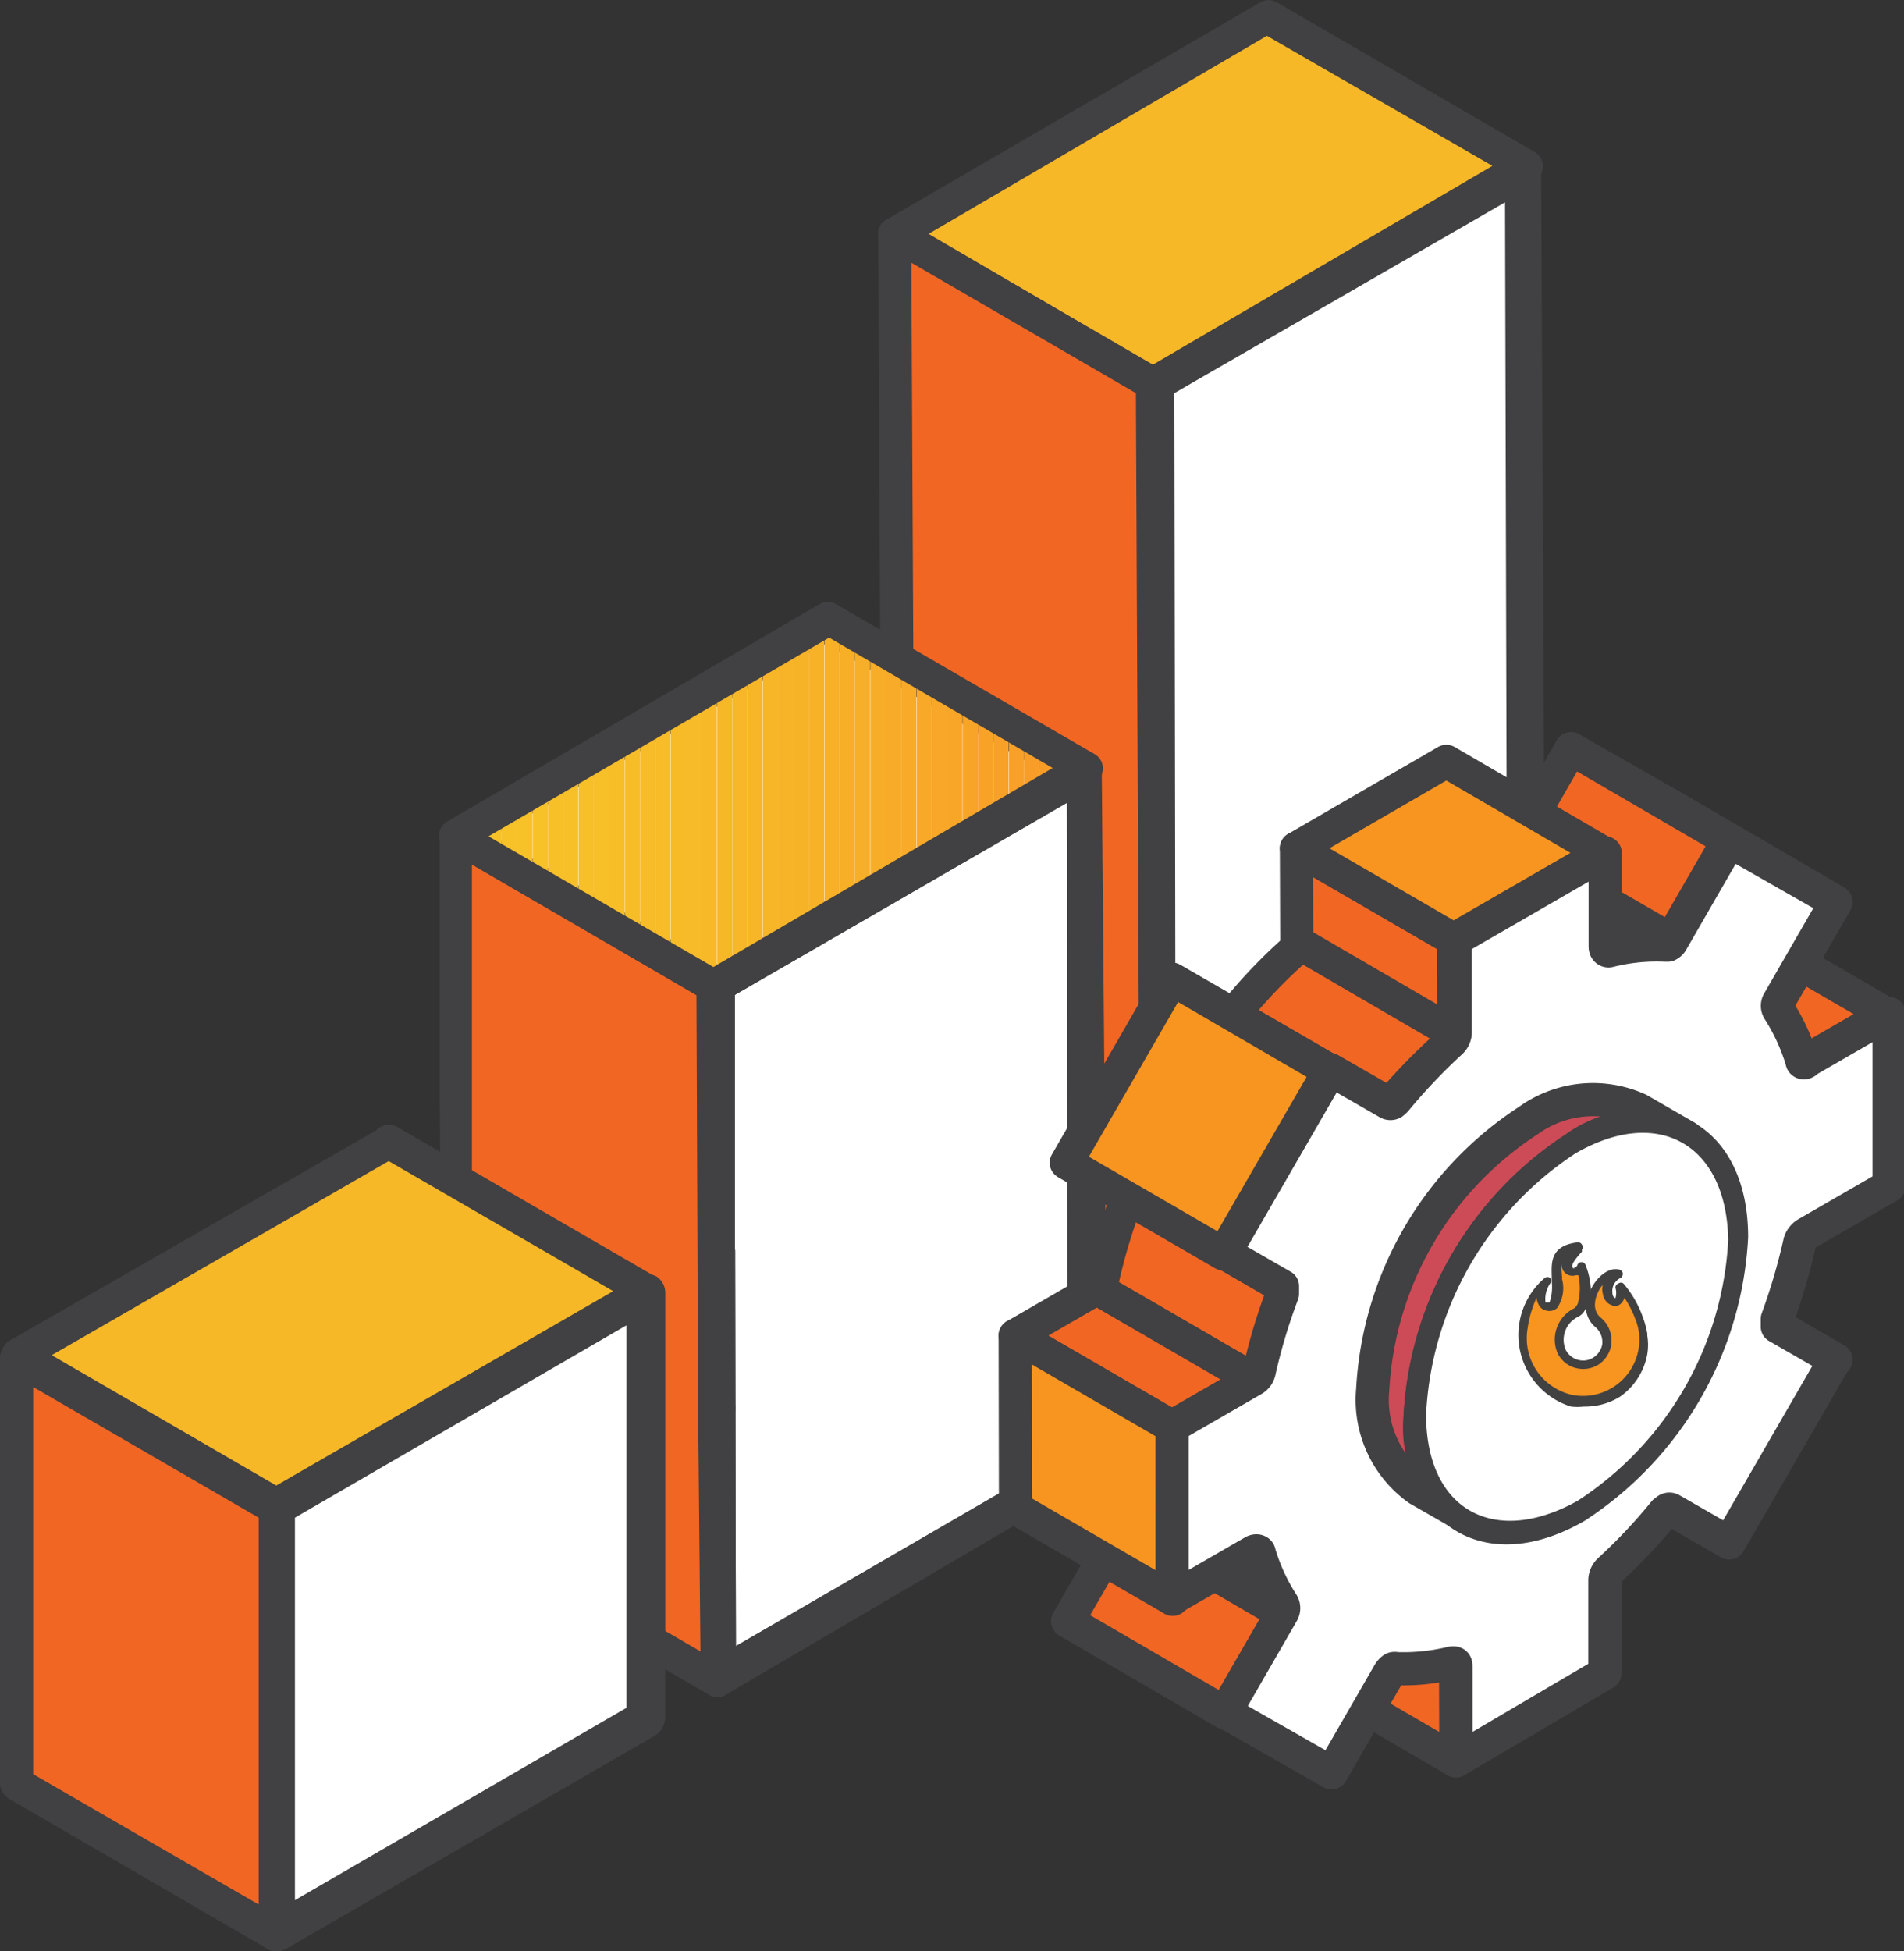 <svg xmlns="http://www.w3.org/2000/svg" xmlns:xlink="http://www.w3.org/1999/xlink" viewBox="0 0 57.41 58.82"><rect x="0" y="0" width="57.41" height="58.82" fill="#333333" stroke="none"/><defs><clipPath id="clip-path"><polygon points="21.51 29.71 13.74 25.19 24.96 18.64 32.73 23.16 21.51 29.71" style="fill:none"></polygon></clipPath><clipPath id="clip-path-2"><path d="M47.5,34.77A10,10,0,0,0,43,42.64c0,2.89,2.06,4,4.57,2.6a10,10,0,0,0,4.54-7.86C52.06,34.49,50,33.32,47.5,34.77Z" style="fill:#fff"></path></clipPath></defs><g id="Layer_2" data-name="Layer 2"><g id="Layer_1-2" data-name="Layer 1"><g style="isolation:isolate"><polygon points="34.96 42.82 27.19 38.31 38.23 31.94 45.99 36.45 34.96 42.82" style="fill:#fff"></polygon><path d="M35,43.32a.54.54,0,0,1-.25-.06l-7.77-4.52a.5.5,0,0,1,0-.87L38,31.5a.52.52,0,0,1,.51,0L46.25,36a.5.5,0,0,1,.25.43.49.49,0,0,1-.25.43l-11,6.38A.57.57,0,0,1,35,43.32Zm-6.77-5L35,42.24l10-5.79-6.78-3.94Z" style="fill:#414042"></path><polygon points="45.99 36.45 38.23 31.94 38.14 0.68 45.91 5.19 45.99 36.45" style="fill:#fff"></polygon><path d="M46,37a.48.48,0,0,1-.26-.07L38,32.37a.54.54,0,0,1-.25-.43L37.64.68a.48.48,0,0,1,.25-.44.52.52,0,0,1,.5,0l7.77,4.52a.5.5,0,0,1,.25.43l.09,31.26a.49.49,0,0,1-.25.43A.47.47,0,0,1,46,37Zm-7.28-5.3,6.77,3.93-.08-30.1L38.64,1.55Z" style="fill:#414042"></path><polygon points="34.87 11.56 27.1 7.05 38.14 0.68 45.91 5.19 34.87 11.56" style="fill:#fff"></polygon><path d="M34.87,12.06a.54.54,0,0,1-.25-.06L26.85,7.48a.48.48,0,0,1-.25-.43.49.49,0,0,1,.25-.43l11-6.38a.52.52,0,0,1,.5,0l7.77,4.52a.5.5,0,0,1,.25.43.49.49,0,0,1-.25.43L35.12,12A.54.54,0,0,1,34.87,12.06Zm-6.77-5L34.87,11l10-5.8L38.13,1.26Z" style="fill:#414042"></path><path d="M46,5l.15,31.43L34.9,43l-.15-31.44Zm0,31.43L45.91,5.19l-11,6.37L35,42.82l11-6.37" style="fill:#fff"></path><path d="M34.9,43.5a.45.45,0,0,1-.25-.07A.48.48,0,0,1,34.4,43l-.15-31.43a.5.5,0,0,1,.25-.44L45.71,4.58a.5.5,0,0,1,.5,0,.51.51,0,0,1,.26.43l.15,31.44a.5.5,0,0,1-.25.43L35.15,43.43A.47.47,0,0,1,34.9,43.5Zm.47-31.65L35.46,42l10-5.8-.08-30.1Z" style="fill:#414042"></path><polygon points="45.91 5.19 45.99 36.45 34.96 42.82 34.87 11.56 45.91 5.19" style="fill:#fff"></polygon><path d="M35,43.32a.54.54,0,0,1-.25-.06.5.5,0,0,1-.25-.44l-.09-31.26a.5.5,0,0,1,.25-.43l11-6.37a.5.5,0,0,1,.5,0,.5.5,0,0,1,.25.43l.09,31.26a.49.49,0,0,1-.25.43l-11,6.38A.57.57,0,0,1,35,43.32Zm.41-31.47L35.46,42l10-5.8-.08-30.1Z" style="fill:#414042"></path><polygon points="34.96 42.82 27.19 38.31 27.1 7.05 34.87 11.56 34.96 42.82" style="fill:#fff"></polygon><path d="M35,43.32a.54.54,0,0,1-.25-.06l-7.77-4.52a.48.48,0,0,1-.25-.43L26.6,7.05a.47.47,0,0,1,.25-.43.5.5,0,0,1,.5,0l7.77,4.51a.5.5,0,0,1,.25.43l.09,31.26a.52.52,0,0,1-.25.44A.57.57,0,0,1,35,43.32ZM27.69,38,34.46,42l-.09-30.1L27.6,7.92Z" style="fill:#414042"></path><polygon points="34.75 11.56 26.98 7.05 38.2 0.5 45.97 5.02 34.75 11.56" style="fill:#f7b828"></polygon><path d="M34.75,12.06A.51.51,0,0,1,34.5,12L26.73,7.48a.49.49,0,0,1,0-.86L38,.07a.5.5,0,0,1,.5,0l7.77,4.51a.5.5,0,0,1,0,.87L35,12A.57.57,0,0,1,34.75,12.06ZM28,7.05,34.75,11,45,5,38.2,1.08Z" style="fill:#414042"></path><polygon points="34.9 43 27.13 38.48 26.98 7.05 34.75 11.56 34.9 43" style="fill:#f26624"></polygon><path d="M34.9,43.5a.43.43,0,0,1-.25-.07l-7.77-4.51a.5.5,0,0,1-.25-.43L26.48,7.05a.48.48,0,0,1,.25-.43.5.5,0,0,1,.5,0L35,11.13a.5.5,0,0,1,.25.43L35.4,43a.5.5,0,0,1-.25.43A.47.47,0,0,1,34.9,43.5Zm-7.27-5.3,6.76,3.93-.14-30.28L27.48,7.92Z" style="fill:#414042"></path></g><g style="isolation:isolate"><polygon points="32.73 44.11 24.96 39.59 24.94 31.57 32.71 36.09 32.73 44.11" style="fill:#fff"></polygon><path d="M32.73,44.61a.45.45,0,0,1-.25-.07L24.71,40a.5.5,0,0,1-.25-.44l0-8a.48.48,0,0,1,.25-.43.5.5,0,0,1,.5,0L33,35.66a.5.5,0,0,1,.25.43l0,8a.48.48,0,0,1-.25.43A.45.45,0,0,1,32.73,44.61Zm-7.27-5.3,6.77,3.93,0-6.86-6.77-3.94Z" style="fill:#414042"></path><polygon points="21.69 50.48 13.92 45.97 24.96 39.59 32.73 44.11 21.69 50.48" style="fill:#fff"></polygon><path d="M21.69,51a.47.47,0,0,1-.25-.07L13.67,46.4a.5.5,0,0,1,0-.87l11-6.37a.5.5,0,0,1,.5,0L33,43.68a.48.48,0,0,1,.25.43.5.5,0,0,1-.25.43l-11,6.37A.43.43,0,0,1,21.69,51Zm-6.77-5,6.77,3.93,10-5.79L25,40.17Z" style="fill:#414042"></path><polygon points="32.71 36.09 24.94 31.57 24.92 26.84 32.69 31.36 32.71 36.09" style="fill:#fff"></polygon><path d="M32.71,36.59a.43.43,0,0,1-.25-.07L24.69,32a.5.5,0,0,1-.25-.44l0-4.73a.5.5,0,0,1,.25-.43.5.5,0,0,1,.5,0L33,30.92a.51.51,0,0,1,.24.44l0,4.73a.5.5,0,0,1-.25.43A.47.47,0,0,1,32.71,36.59Zm-7.27-5.31,6.77,3.94V31.64l-6.77-3.93Z" style="fill:#414042"></path><polygon points="32.69 31.36 24.92 26.84 24.9 18.82 32.67 23.34 32.69 31.36" style="fill:#fff"></polygon><path d="M32.69,31.86a.59.59,0,0,1-.25-.07l-7.77-4.52a.5.5,0,0,1-.25-.43l0-8a.5.5,0,0,1,.25-.43.5.5,0,0,1,.5,0l7.77,4.51a.5.5,0,0,1,.25.44l0,8a.48.48,0,0,1-.25.43A.52.52,0,0,1,32.69,31.86Zm-7.27-5.31,6.77,3.94,0-6.87L25.4,19.69Z" style="fill:#414042"></path><polygon points="32.67 23.34 32.69 31.36 32.71 36.09 32.73 44.11 21.69 50.48 21.67 42.46 21.66 37.73 21.63 29.71 32.67 23.34" style="fill:#fff"></polygon><path d="M21.69,51a.57.57,0,0,1-.25-.06.52.52,0,0,1-.25-.44l-.06-20.77a.49.49,0,0,1,.25-.43l11-6.38a.5.5,0,0,1,.75.44l.06,20.77a.48.48,0,0,1-.25.43l-11,6.37A.43.43,0,0,1,21.69,51Zm.45-21,.05,19.62,10-5.8L32.17,24.2Z" style="fill:#414042"></path><polygon points="21.63 29.71 13.86 25.19 24.9 18.82 32.67 23.34 21.63 29.71" style="fill:#fff"></polygon><path d="M21.63,30.21a.47.47,0,0,1-.25-.07l-7.77-4.51a.52.52,0,0,1-.25-.44.5.5,0,0,1,.25-.43l11-6.37a.5.5,0,0,1,.5,0l7.77,4.51a.5.5,0,0,1,0,.87l-11,6.37A.43.43,0,0,1,21.63,30.21Zm-6.77-5,6.78,3.94,10-5.79L24.9,19.4Z" style="fill:#414042"></path><path d="M32.73,23.16l.09,8.13V36l0,8.09L21.63,50.66l-.08-8.13,0-4.73,0-8.09Zm0,8.2,0-8-11,6.37,0,8v4.73l0,8,11-6.37,0-8,0-4.73" style="fill:#fff"></path><path d="M21.63,51.16a.42.42,0,0,1-.24-.07.49.49,0,0,1-.26-.43L21,37.8l0-8.09a.5.5,0,0,1,.25-.43l11.22-6.55a.49.49,0,0,1,.75.42L33.33,36l0,8.09a.48.48,0,0,1-.25.43L21.88,51.09A.43.43,0,0,1,21.63,51.16ZM22.14,30l.05,19.62,10-5.8L32.17,24.2Z" style="fill:#414042"></path><polygon points="21.66 37.73 13.89 33.21 13.86 25.19 21.63 29.71 21.66 37.73" style="fill:#fff"></polygon><path d="M21.66,38.23a.43.43,0,0,1-.25-.07l-7.77-4.51a.5.5,0,0,1-.25-.44l0-8a.5.5,0,0,1,.25-.43.52.52,0,0,1,.51,0l7.77,4.52a.5.5,0,0,1,.24.43l0,8a.5.5,0,0,1-.25.43A.47.47,0,0,1,21.66,38.23Zm-7.27-5.3,6.77,3.93,0-6.86-6.77-3.94Z" style="fill:#414042"></path><polygon points="21.67 42.46 13.9 37.95 13.89 33.21 21.66 37.73 21.67 42.46" style="fill:#fff"></polygon><path d="M21.67,43a.45.45,0,0,1-.25-.07l-7.77-4.51A.52.52,0,0,1,13.4,38V33.21a.5.5,0,0,1,.75-.43l7.77,4.52a.5.5,0,0,1,.25.43v4.73a.48.48,0,0,1-.25.43A.45.45,0,0,1,21.67,43Zm-7.27-5.3,6.77,3.93V38l-6.77-3.94Z" style="fill:#414042"></path><polygon points="21.69 50.48 13.92 45.97 13.9 37.95 21.67 42.46 21.69 50.48" style="fill:#fff"></polygon><path d="M21.69,51a.47.47,0,0,1-.25-.07L13.67,46.4a.52.52,0,0,1-.25-.43l0-8a.52.52,0,0,1,.25-.44.5.5,0,0,1,.5,0L21.92,42a.48.48,0,0,1,.25.43l0,8a.47.47,0,0,1-.25.43A.43.43,0,0,1,21.69,51Zm-7.27-5.3,6.77,3.93,0-6.86L14.4,38.82Z" style="fill:#414042"></path><polygon points="21.55 42.53 21.54 37.8 21.51 29.71 13.74 25.19 13.77 33.28 13.78 38.02 13.86 46.14 21.63 50.66 21.55 42.53" style="fill:#f26624"></polygon><path d="M21.63,51.16a.47.47,0,0,1-.25-.07l-7.77-4.52a.49.49,0,0,1-.25-.42l-.1-12.86,0-8.1a.5.5,0,0,1,.25-.43.5.5,0,0,1,.5,0l7.77,4.52a.48.48,0,0,1,.25.43l0,12.82.08,8.12a.5.5,0,0,1-.25.44A.43.43,0,0,1,21.63,51.16Zm-7.27-5.31,6.76,3.93-.07-7.24h0L21,30l-6.77-3.94,0,12Z" style="fill:#414042"></path><g style="clip-path:url(#clip-path)"><path d="M13.74,18.64v0Z" style="fill:#f7c228"></path><rect x="13.74" y="18.64" width="0.46" height="11.06" style="fill:#f7c228"></rect><rect x="14.2" y="18.64" width="0.46" height="11.06" style="fill:#f7c228"></rect><rect x="14.67" y="18.64" width="0.46" height="11.06" style="fill:#f7c228"></rect><rect x="15.13" y="18.64" width="0.46" height="11.06" style="fill:#f7c128"></rect><rect x="15.59" y="18.64" width="0.46" height="11.06" style="fill:#f7c128"></rect><rect x="16.06" y="18.64" width="0.46" height="11.06" style="fill:#f7c128"></rect><rect x="16.52" y="18.64" width="0.46" height="11.06" style="fill:#f7c028"></rect><rect x="16.98" y="18.64" width="0.46" height="11.06" style="fill:#f7c028"></rect><rect x="17.45" y="18.64" width="0.46" height="11.06" style="fill:#f7bf28"></rect><rect x="17.91" y="18.64" width="0.46" height="11.06" style="fill:#f7bf28"></rect><rect x="18.37" y="18.64" width="0.46" height="11.06" style="fill:#f7be28"></rect><rect x="18.84" y="18.64" width="0.46" height="11.06" style="fill:#f7bd28"></rect><rect x="19.3" y="18.64" width="0.46" height="11.06" style="fill:#f7bc28"></rect><rect x="19.76" y="18.64" width="0.46" height="11.06" style="fill:#f7bc28"></rect><rect x="20.23" y="18.64" width="0.46" height="11.06" style="fill:#f7bb28"></rect><rect x="20.69" y="18.64" width="0.46" height="11.06" style="fill:#f7ba28"></rect><rect x="21.15" y="18.64" width="0.46" height="11.06" style="fill:#f7b928"></rect><rect x="21.62" y="18.64" width="0.46" height="11.06" style="fill:#f7b828"></rect><rect x="22.08" y="18.64" width="0.46" height="11.06" style="fill:#f7b728"></rect><rect x="22.54" y="18.64" width="0.46" height="11.06" style="fill:#f7b628"></rect><rect x="23.01" y="18.64" width="0.46" height="11.06" style="fill:#f7b528"></rect><rect x="23.47" y="18.64" width="0.46" height="11.06" style="fill:#f7b428"></rect><rect x="23.93" y="18.64" width="0.46" height="11.06" style="fill:#f7b328"></rect><rect x="24.39" y="18.64" width="0.46" height="11.06" style="fill:#f7b228"></rect><rect x="24.86" y="18.64" width="0.46" height="11.06" style="fill:#f7b028"></rect><rect x="25.32" y="18.64" width="0.46" height="11.06" style="fill:#f7af28"></rect><rect x="25.78" y="18.64" width="0.46" height="11.06" style="fill:#f7ae28"></rect><rect x="26.25" y="18.64" width="0.46" height="11.06" style="fill:#f8ad28"></rect><rect x="26.71" y="18.64" width="0.46" height="11.06" style="fill:#f8ab28"></rect><rect x="27.17" y="18.64" width="0.46" height="11.06" style="fill:#f8aa28"></rect><rect x="27.64" y="18.64" width="0.46" height="11.06" style="fill:#f8a928"></rect><rect x="28.1" y="18.64" width="0.46" height="11.06" style="fill:#f8a728"></rect><rect x="28.56" y="18.64" width="0.46" height="11.06" style="fill:#f8a628"></rect><rect x="29.03" y="18.64" width="0.46" height="11.06" style="fill:#f8a428"></rect><rect x="29.49" y="18.64" width="0.46" height="11.06" style="fill:#f8a328"></rect><rect x="29.95" y="18.64" width="0.46" height="11.06" style="fill:#f8a128"></rect><rect x="30.42" y="18.64" width="0.46" height="11.06" style="fill:#f8a028"></rect><rect x="30.88" y="18.64" width="0.46" height="11.06" style="fill:#f89e28"></rect><rect x="31.34" y="18.64" width="0.46" height="11.06" style="fill:#f89c28"></rect><rect x="31.81" y="18.64" width="0.46" height="11.06" style="fill:#f89b28"></rect><rect x="32.27" y="18.64" width="0.46" height="11.06" style="fill:#f89928"></rect><path d="M32.73,29.71v0Z" style="fill:#f89928"></path></g><path d="M21.51,30.21a.45.45,0,0,1-.25-.07l-7.77-4.51a.52.52,0,0,1-.25-.44.5.5,0,0,1,.25-.43l11.22-6.55a.5.5,0,0,1,.5,0L33,22.73a.49.49,0,0,1,0,.86L21.76,30.14A.43.43,0,0,1,21.51,30.21Zm-6.78-5,6.78,3.94,10.23-6L25,19.22Z" style="fill:#414042"></path></g><g style="isolation:isolate"><polygon points="8.43 58.14 0.66 53.62 11.7 47.25 19.46 51.77 8.43 58.14" style="fill:#fff"></polygon><path d="M8.43,58.64a.43.43,0,0,1-.25-.07L.41,54.06a.5.5,0,0,1,0-.87l11-6.37a.52.52,0,0,1,.51,0l7.77,4.52a.5.5,0,0,1,.24.43.48.48,0,0,1-.25.43l-11,6.37A.47.47,0,0,1,8.43,58.64Zm-6.77-5,6.77,3.93,10-5.79-6.78-3.94Z" style="fill:#414042"></path><path d="M8.32,58.32.55,53.8s0,0,0,0l7.77,4.51S8.31,58.31,8.32,58.32Z" style="fill:#fff"></path><path d="M8.32,58.82a.47.47,0,0,1-.25-.07L.3,54.24A.6.6,0,0,1,0,53.77a.5.5,0,0,1,.75-.44l7.77,4.52a.49.49,0,0,1,.21.24.54.54,0,0,1,0,.48A.51.51,0,0,1,8.32,58.82Z" style="fill:#414042"></path><polygon points="19.46 51.77 11.7 47.25 11.66 34.57 19.43 39.09 19.46 51.77" style="fill:#fff"></polygon><path d="M19.46,52.27a.47.47,0,0,1-.25-.07l-7.77-4.51a.54.54,0,0,1-.25-.44l0-12.68a.48.48,0,0,1,.25-.43.5.5,0,0,1,.5,0l7.77,4.51a.52.52,0,0,1,.25.44l0,12.68a.47.47,0,0,1-.25.43A.43.43,0,0,1,19.46,52.27ZM12.19,47,19,50.9l0-11.53-6.77-3.93Z" style="fill:#414042"></path><path d="M19.49,38.91l-7.77-4.52h0l7.77,4.52Z" style="fill:#fff"></path><path d="M19.49,39.41a.45.45,0,0,1-.25-.07l-7.77-4.51a.5.5,0,0,1,0-.86.57.57,0,0,1,.51,0l7.81,4.53a.5.5,0,0,1,.19.67.48.48,0,0,1-.4.26Z" style="fill:#414042"></path><polygon points="8.39 45.46 0.62 40.94 11.66 34.57 19.43 39.09 8.39 45.46" style="fill:#fff"></polygon><path d="M8.39,46a.59.59,0,0,1-.25-.07L.37,41.38a.52.52,0,0,1-.25-.44.5.5,0,0,1,.25-.43l11-6.37a.5.5,0,0,1,.5,0l7.77,4.51a.5.5,0,0,1,0,.87l-11,6.37A.52.52,0,0,1,8.39,46Zm-6.77-5,6.77,3.94,10-5.79-6.77-3.94Z" style="fill:#414042"></path><path d="M19.53,38.91s0,0,0,0l0,12.83a.14.14,0,0,1,0,.06l0,0L8.37,58.32h0s0,0,0,0l0-12.82a.14.14,0,0,1,0-.06.1.1,0,0,1,0,0l11.16-6.44Zm-.07,12.86,0-12.68-11,6.37,0,12.68,11-6.37" style="fill:#fff"></path><path d="M8.34,58.82a.51.51,0,0,1-.53-.54l0-12.82a.79.79,0,0,1,.08-.3.6.6,0,0,1,.25-.25l11.14-6.43a.56.56,0,0,1,.52,0h0a.6.6,0,0,1,.26.47l0,12.83a.84.84,0,0,1-.08.3.74.74,0,0,1-.25.25L8.62,58.75A.64.64,0,0,1,8.34,58.82Zm.55-13.07,0,11.53,10-5.8,0-11.53Z" style="fill:#414042"></path><polygon points="19.43 39.09 19.46 51.77 8.43 58.14 8.39 45.46 19.43 39.09" style="fill:#fff"></polygon><path d="M8.43,58.64a.45.45,0,0,1-.25-.07.48.48,0,0,1-.25-.43l0-12.68A.52.52,0,0,1,8.14,45l11-6.37a.5.5,0,0,1,.5,0,.52.52,0,0,1,.25.44l0,12.68a.47.47,0,0,1-.25.43l-11,6.37A.47.47,0,0,1,8.43,58.64Zm.46-12.89,0,11.53,10-5.8,0-11.53Z" style="fill:#414042"></path><path d="M8.27,45.46.5,40.94a.14.14,0,0,1,0-.06.08.08,0,0,1,0,0l7.77,4.51a.1.1,0,0,0,0,0A.14.14,0,0,0,8.27,45.46Z" style="fill:#fff"></path><path d="M8.27,46A.45.45,0,0,1,8,45.89L.25,41.38A.5.5,0,0,1,0,40.94a.66.66,0,0,1,.09-.31.56.56,0,0,1,.23-.23.5.5,0,0,1,.49,0l7.77,4.52a.5.5,0,0,1,.25.44.54.54,0,0,1-.1.3.52.52,0,0,1-.21.23A.45.45,0,0,1,8.27,46Zm.5-.5Z" style="fill:#414042"></path><polygon points="8.43 58.14 0.66 53.62 0.62 40.94 8.39 45.46 8.43 58.14" style="fill:#fff"></polygon><path d="M8.43,58.64a.43.43,0,0,1-.25-.07L.41,54.06a.5.5,0,0,1-.25-.43l0-12.69a.5.5,0,0,1,.25-.43.5.5,0,0,1,.5,0L8.64,45a.5.5,0,0,1,.25.44l0,12.68a.5.5,0,0,1-.25.43A.47.47,0,0,1,8.43,58.64Zm-7.27-5.3,6.77,3.93,0-11.52L1.13,41.81Z" style="fill:#414042"></path><polygon points="8.31 58.28 0.54 53.77 0.5 40.94 8.27 45.46 8.31 58.28" style="fill:#f26624"></polygon><path d="M8.31,58.78a.43.43,0,0,1-.25-.07L.29,54.2A.5.5,0,0,1,0,53.77L0,40.94a.48.48,0,0,1,.25-.43.5.5,0,0,1,.5,0L8.52,45a.5.5,0,0,1,.25.43l0,12.82a.49.49,0,0,1-.25.43A.47.47,0,0,1,8.31,58.78ZM1,53.48,7.8,57.41l0-11.66L1,41.81Z" style="fill:#414042"></path><polygon points="8.33 45.35 0.56 40.84 11.72 34.39 19.49 38.91 8.33 45.35" style="fill:#f7b828"></polygon><path d="M8.33,45.85a.54.54,0,0,1-.25-.06L.31,41.27a.5.5,0,0,1,0-.87L11.47,34a.5.5,0,0,1,.5,0l7.77,4.52a.49.49,0,0,1,0,.86L8.58,45.79A.54.54,0,0,1,8.33,45.85Zm-6.77-5,6.77,3.93,10.16-5.86L11.72,35Z" style="fill:#414042"></path></g><g style="isolation:isolate"><polygon points="53.62 39.99 48.88 37.24 50.62 38.23 55.36 40.99 53.62 39.99" style="fill:#fff;stroke:#414042;stroke-linecap:round;stroke-linejoin:round"></polygon><polygon points="43.9 53.08 39.16 50.32 39.15 47.5 43.89 50.25 43.9 53.08" style="fill:#f26624;stroke:#414042;stroke-linecap:round;stroke-linejoin:round"></polygon><polygon points="54.43 31.99 49.69 29.24 52.15 27.82 56.89 30.57 54.43 31.99" style="fill:#f26624;stroke:#414042;stroke-linecap:round;stroke-linejoin:round"></polygon><path d="M39.1,47.38l4.74,2.76a.13.13,0,0,1,0,.11L39.15,47.5A.14.14,0,0,0,39.1,47.38Z" style="fill:#fff;stroke:#414042;stroke-linecap:round;stroke-linejoin:round"></path><path d="M54.3,32l-4.74-2.76a.12.12,0,0,0,.13,0L54.43,32A.13.13,0,0,1,54.3,32Z" style="fill:#fff;stroke:#414042;stroke-linecap:round;stroke-linejoin:round"></path><path d="M43.46,33.07l4.74,2.76a2,2,0,0,1,.85,1.87,6.41,6.41,0,0,1-2.91,5L41.4,40a6.41,6.41,0,0,0,2.91-5A2.07,2.07,0,0,0,43.46,33.07Z" style="fill:#f26624;stroke:#414042;stroke-linecap:round;stroke-linejoin:round"></path><path d="M44.05,43,39.31,40.2A2.07,2.07,0,0,0,41.4,40l4.74,2.75A2.08,2.08,0,0,1,44.05,43Z" style="fill:#f26624;stroke:#414042;stroke-linecap:round;stroke-linejoin:round"></path><polygon points="36.93 51.63 32.19 48.87 33.92 45.87 38.66 48.63 36.93 51.63" style="fill:#f26624;stroke:#414042;stroke-linecap:round;stroke-linejoin:round"></polygon><polygon points="52.11 25.33 47.37 22.57 50.58 24.4 55.32 27.16 52.11 25.33" style="fill:#fff;stroke:#414042;stroke-linecap:round;stroke-linejoin:round"></polygon><polygon points="50.38 28.33 45.64 25.58 47.37 22.57 52.11 25.33 50.38 28.33" style="fill:#f26624;stroke:#414042;stroke-linecap:round;stroke-linejoin:round"></polygon><path d="M33.21,44,38,46.78a.07.07,0,0,1,0,.06,5.91,5.91,0,0,0,.7,1.52.27.27,0,0,1,0,.27l-4.74-2.76a.25.25,0,0,0,0-.26,6.07,6.07,0,0,1-.7-1.52A.16.16,0,0,0,33.21,44Z" style="fill:#f26624;stroke:#414042;stroke-linecap:round;stroke-linejoin:round"></path><path d="M48.41,28.65l-4.74-2.76a.08.08,0,0,0,.08,0,6.23,6.23,0,0,1,1.68-.17.09.09,0,0,0,.08,0,.33.33,0,0,0,.13-.13l4.74,2.75a.27.27,0,0,1-.13.13l-.08,0a5.85,5.85,0,0,0-1.68.17A.11.11,0,0,1,48.41,28.65Z" style="fill:#f26624;stroke:#414042;stroke-linecap:round;stroke-linejoin:round"></path><path d="M37.81,41.59l-4.74-2.75a.41.41,0,0,0,.17-.25,17,17,0,0,1,.69-2.32c0-.1,0-.2,0-.23l4.74,2.75c.06,0,.07.13,0,.23A17,17,0,0,0,38,41.34.38.38,0,0,1,37.81,41.59Z" style="fill:#f26624;stroke:#414042;stroke-linecap:round;stroke-linejoin:round"></path><path d="M41.82,33.27l-4.74-2.75a.13.13,0,0,0,.13,0,.28.28,0,0,0,.09-.07A15.53,15.53,0,0,1,39,28.67a.45.45,0,0,0,.13-.28l4.74,2.76a.43.43,0,0,1-.13.27A17.43,17.43,0,0,0,42,33.18l-.09.08A.15.15,0,0,1,41.82,33.27Z" style="fill:#f26624;stroke:#414042;stroke-linecap:round;stroke-linejoin:round"></path><polygon points="35.35 43.01 30.61 40.26 33.07 38.84 37.81 41.59 35.35 43.01" style="fill:#f26624;stroke:#414042;stroke-linecap:round;stroke-linejoin:round"></polygon><polygon points="35.36 48.21 30.62 45.46 30.61 40.26 35.35 43.01 35.36 48.21" style="fill:#f89520;stroke:#414042;stroke-linecap:round;stroke-linejoin:round"></polygon><polygon points="43.84 31.15 39.1 28.39 39.09 25.57 43.83 28.32 43.84 31.15" style="fill:#f26624;stroke:#414042;stroke-linecap:round;stroke-linejoin:round"></polygon><polygon points="43.83 28.32 39.09 25.57 43.61 22.95 48.35 25.71 43.83 28.32" style="fill:#f89520;stroke:#414042;stroke-linecap:round;stroke-linejoin:round"></polygon><polygon points="40.08 32.28 35.34 29.52 37.08 30.52 41.82 33.27 40.08 32.28" style="fill:#fff;stroke:#414042;stroke-linecap:round;stroke-linejoin:round"></polygon><polygon points="36.89 37.8 32.15 35.05 35.34 29.52 40.08 32.28 36.89 37.8" style="fill:#f89520;stroke:#414042;stroke-linecap:round;stroke-linejoin:round"></polygon><path d="M54.27,37.44a18.47,18.47,0,0,1-.68,2.32c0,.11,0,.2,0,.23l1.74,1-3.19,5.52-1.74-1a.12.12,0,0,0-.13,0l-.09.07a16.4,16.4,0,0,1-1.66,1.76.43.43,0,0,0-.13.28v2.82L43.9,53.08V50.25c0-.09,0-.14-.13-.12a6.2,6.2,0,0,1-1.67.17.15.15,0,0,0-.09,0,.44.44,0,0,0-.13.14l-1.73,3-3.21-1.83,1.73-3a.27.27,0,0,0,0-.27,5.91,5.91,0,0,1-.7-1.52c0-.07-.09-.09-.17-.05l-2.46,1.42V43l2.46-1.42a.38.38,0,0,0,.17-.25A17,17,0,0,1,38.67,39c0-.1,0-.19,0-.23l-1.74-1,3.19-5.52,1.74,1a.15.15,0,0,0,.13,0l.09-.08a17.43,17.43,0,0,1,1.67-1.76.43.43,0,0,0,.13-.27V28.32l4.52-2.61v2.82c0,.1.06.15.13.13a5.85,5.85,0,0,1,1.68-.17l.08,0a.27.27,0,0,0,.13-.13l1.73-3,3.21,1.83-1.73,3a.25.25,0,0,0,0,.26,6.07,6.07,0,0,1,.7,1.52c0,.08.09.1.17,0l2.46-1.42,0,5.2-2.46,1.42A.47.47,0,0,0,54.27,37.44Zm-8.13,5.31a6.41,6.41,0,0,0,2.91-5c0-1.85-1.32-2.6-2.93-1.67a6.44,6.44,0,0,0-2.92,5c0,1.86,1.32,2.61,2.94,1.67" style="fill:#fff;stroke:#414042;stroke-linecap:round;stroke-linejoin:round"></path></g><g style="isolation:isolate"><path d="M45.49,45.68a2.16,2.16,0,0,1-1.11-.28l-.31-.18a4.22,4.22,0,0,0,2-.59l1.06.61A3.82,3.82,0,0,1,45.49,45.68Z" style="fill:#fff"></path><path d="M46.1,44.84l.66.38a3.48,3.48,0,0,1-1.27.28,2.07,2.07,0,0,1-.8-.15,4.73,4.73,0,0,0,1.41-.51m0-.42a4.2,4.2,0,0,1-2,.62,2.41,2.41,0,0,1-1.2-.31l1.43.83a2.38,2.38,0,0,0,1.2.31,4.09,4.09,0,0,0,2-.63l-1.42-.82Z" style="fill:#414042"></path><path d="M46.46,44.41a10.29,10.29,0,0,0,4.37-7.86,4.22,4.22,0,0,0-.49-2.11l.31.18a3,3,0,0,1,1.24,2.76A9.83,9.83,0,0,1,47.53,45Z" style="fill:#fff"></path><path d="M50.76,34.91a3,3,0,0,1,.94,2.47,9.67,9.67,0,0,1-4.17,7.44l-.72-.42A10.53,10.53,0,0,0,51,36.55a5.18,5.18,0,0,0-.25-1.64m-1.44-1.28a3.22,3.22,0,0,1,1.33,2.92,10.05,10.05,0,0,1-4.54,7.87l1.42.82a10,10,0,0,0,4.54-7.86,3.16,3.16,0,0,0-1.33-2.92l-1.42-.83Z" style="fill:#414042"></path><path d="M46.45,34a3.64,3.64,0,0,1,1.66-.45,2.14,2.14,0,0,1,1.11.29l.31.18a4.25,4.25,0,0,0-2,.59Z" style="fill:#fff"></path><path d="M48.11,33.69a2.12,2.12,0,0,1,.81.15,4.79,4.79,0,0,0-1.42.51L46.85,34a3.2,3.2,0,0,1,1.26-.28m0-.37a4.14,4.14,0,0,0-2,.62l1.42.83a4.17,4.17,0,0,1,2-.62,2.28,2.28,0,0,1,1.2.31l-1.42-.83a2.42,2.42,0,0,0-1.21-.31Z" style="fill:#414042"></path><path d="M43,44.57a3,3,0,0,1-1.24-2.76,9.83,9.83,0,0,1,4.36-7.65l1.06.62a10.26,10.26,0,0,0-4.36,7.86,4.36,4.36,0,0,0,.48,2.11Z" style="fill:#fff"></path><path d="M46.08,34.37l.72.42a10.53,10.53,0,0,0-4.21,7.85,4.91,4.91,0,0,0,.26,1.64,3,3,0,0,1-1-2.47,9.65,9.65,0,0,1,4.18-7.44m0-.43a10,10,0,0,0-4.55,7.87,3.23,3.23,0,0,0,1.33,2.92l1.43.83A3.18,3.18,0,0,1,43,42.64a10,10,0,0,1,4.54-7.87l-1.42-.83Z" style="fill:#414042"></path><path d="M49.42,33.45a3.33,3.33,0,0,0-3.34.33,10.33,10.33,0,0,0-4.69,8.11,3.31,3.31,0,0,0,1.37,3l1.43.82a3.26,3.26,0,0,1-1.37-3,10.31,10.31,0,0,1,4.68-8.11,3.31,3.31,0,0,1,3.34-.33Z" style="fill:#cc4b57;stroke:#414042;stroke-linecap:round;stroke-linejoin:round"></path><path d="M52.21,37.29a10.35,10.35,0,0,1-4.68,8.12c-2.59,1.5-4.71.29-4.71-2.69a10.31,10.31,0,0,1,4.68-8.11C50.09,33.11,52.21,34.32,52.21,37.29Zm-4.68,8a10,10,0,0,0,4.54-7.86c0-2.89-2.06-4.06-4.57-2.61A10,10,0,0,0,43,42.64c0,2.89,2.06,4,4.57,2.6" style="fill:#fff;stroke:#414042;stroke-linecap:round;stroke-linejoin:round"></path><path d="M45.49,45.68c-1.44,0-2.34-1.16-2.35-3a9.82,9.82,0,0,1,4.45-7.71,3.94,3.94,0,0,1,1.95-.6c1.44,0,2.34,1.17,2.35,3.05a9.84,9.84,0,0,1-4.45,7.71,4,4,0,0,1-1.95.59Z" style="fill:#fff"></path><path d="M49.54,34.51c1.33,0,2.16,1.1,2.16,2.87a9.62,9.62,0,0,1-4.35,7.55,3.89,3.89,0,0,1-1.86.57c-1.33,0-2.16-1.1-2.17-2.86a9.64,9.64,0,0,1,4.36-7.55,3.81,3.81,0,0,1,1.86-.58m0-.36a4.17,4.17,0,0,0-2,.62A10,10,0,0,0,43,42.64c0,2,1,3.23,2.53,3.23a4.09,4.09,0,0,0,2-.63,10,10,0,0,0,4.54-7.86c0-2.05-1-3.23-2.53-3.23Z" style="fill:#414042"></path><g style="isolation:isolate"><path d="M47.5,34.77A10,10,0,0,0,43,42.64c0,2.89,2.06,4,4.57,2.6a10,10,0,0,0,4.54-7.86C52.06,34.49,50,33.32,47.5,34.77Z" style="fill:#fff"></path><g style="clip-path:url(#clip-path-2)"><path d="M46.64,38.6c-.15.28-.3.75,0,.81s.36-.34.31-.8-.15-.91.64-1c-.18.2-.53.54-.32.73a.23.23,0,0,0,.36-.14c.11.2.29,1.18-.1,1.4a.91.91,0,0,0-.45,1.16.74.74,0,0,0,.52.4.73.73,0,0,0,.59-1.28c-.61-.5.09-1.59.57-1.48-.47.3-.34.82-.1.87s.21-.46.21-.46a3.32,3.32,0,0,1,.55.91,2.09,2.09,0,0,1,.13.49v0h0a2,2,0,0,1,0,.54,1.84,1.84,0,0,1-2.14,1.47,1.88,1.88,0,0,1-1.48-2.17C46,39.54,46.13,38.87,46.64,38.6Z" style="fill:#f89520"></path><path d="M47.75,42.4a1.64,1.64,0,0,1-.38,0,2.26,2.26,0,0,1-.79-3.88.14.14,0,0,1,.16,0,.15.15,0,0,1,0,.17.84.84,0,0,0-.14.57s0,0,.05,0,.07,0,.07,0,.11-.25.07-.63v-.07c0-.42-.11-1,.77-1.11a.13.13,0,0,1,.14.07.12.12,0,0,1,0,.15l0,.06c-.12.13-.36.4-.28.48s0,0,.07,0a.12.12,0,0,0,.07-.07.13.13,0,0,1,.25,0,2.22,2.22,0,0,1,.16.8l0-.08c.17-.35.52-.67.85-.59a.13.13,0,0,1,.11.11.15.15,0,0,1-.06.14.44.44,0,0,0-.25.47c0,.08.06.14.09.14a.55.55,0,0,0,0-.31.13.13,0,0,1,.09-.13.12.12,0,0,1,.15,0,3.16,3.16,0,0,1,.58,1,2.73,2.73,0,0,1,.14.51v.06a1.75,1.75,0,0,1,0,.56,2,2,0,0,1-.82,1.28A2,2,0,0,1,47.75,42.4Zm-1.42-3.28a3.41,3.41,0,0,0-.27.93,1.75,1.75,0,0,0,1.36,2,1.7,1.7,0,0,0,2-1.86h0v0a1.66,1.66,0,0,0-.12-.45,3,3,0,0,0-.32-.62.37.37,0,0,1-.11.18.24.24,0,0,1-.23.06.42.42,0,0,1-.31-.36.5.5,0,0,1,0-.27.77.77,0,0,0-.14.21c-.06.12-.23.54.09.79a.9.9,0,0,1,.3.83.89.89,0,0,1-.36.56.87.87,0,0,1-.65.13.84.84,0,0,1-.61-.47,1.05,1.05,0,0,1,.5-1.34.31.31,0,0,0,.13-.21,1.75,1.75,0,0,0,0-.79l-.07,0a.33.33,0,0,1-.33-.07.36.36,0,0,1,0-.51c-.14.14-.12.35-.09.63v.07a1.06,1.06,0,0,1-.15.87.35.35,0,0,1-.31.08.33.33,0,0,1-.25-.19A.61.61,0,0,1,46.33,39.12Zm1.49.31a.49.49,0,0,1-.23.26.77.77,0,0,0-.38,1,.59.59,0,0,0,.41.31.57.57,0,0,0,.44-.09.59.59,0,0,0,.25-.38A.59.59,0,0,0,48.1,40,.79.79,0,0,1,47.82,39.43Z" style="fill:#424142"></path></g></g></g></g></g></svg>